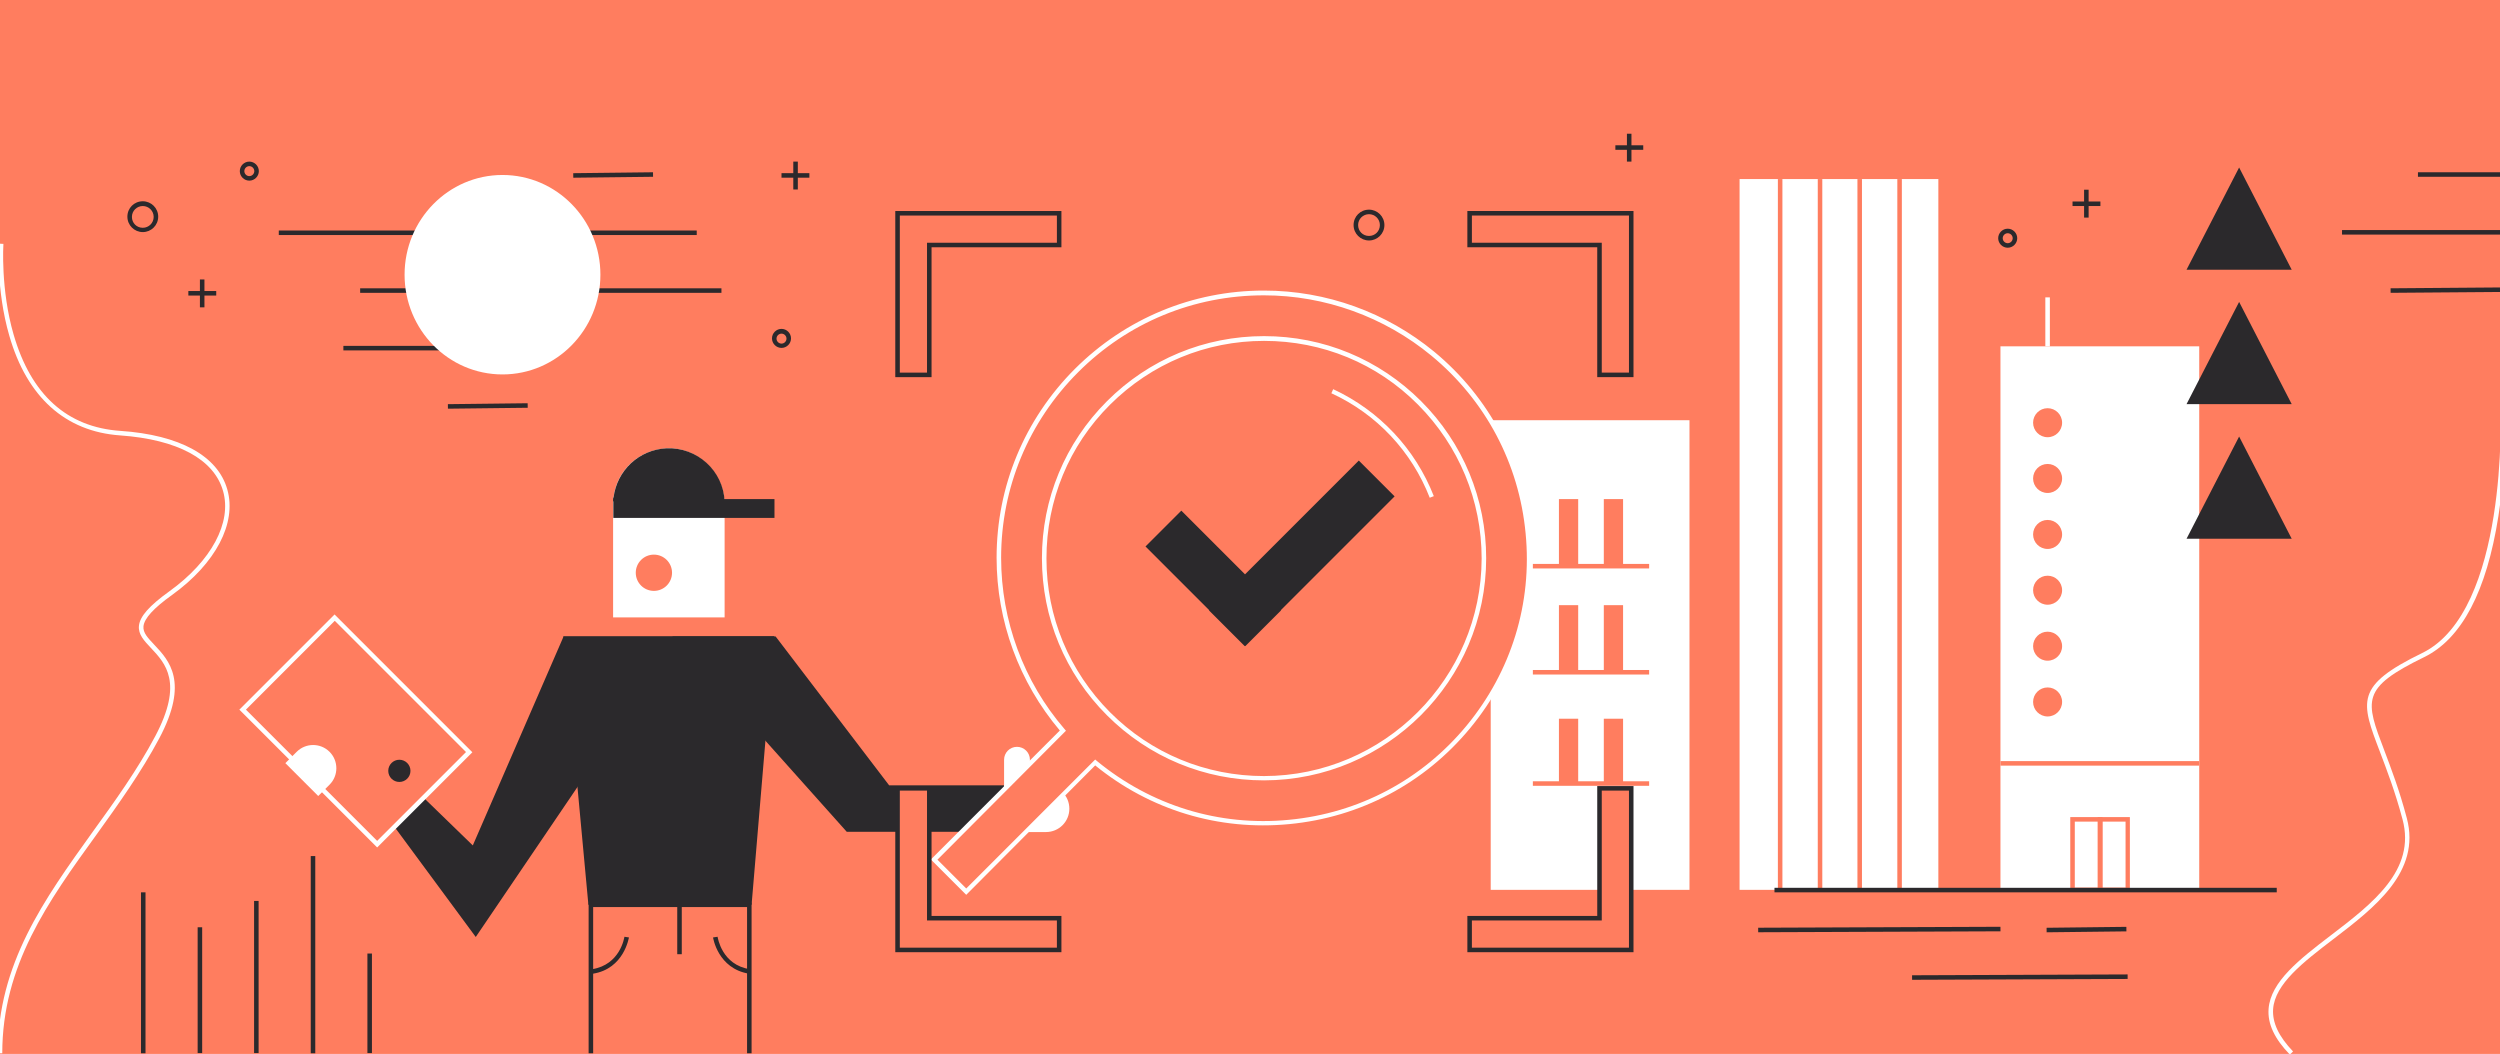 <?xml version="1.0" encoding="utf-8"?>
<!-- Generator: Adobe Illustrator 24.2.0, SVG Export Plug-In . SVG Version: 6.00 Build 0)  -->
<svg version="1.1" id="Warstwa_1" xmlns="http://www.w3.org/2000/svg" xmlns:xlink="http://www.w3.org/1999/xlink" x="0px" y="0px"
	 width="1103px" height="465px" viewBox="0 0 1103 465" style="enable-background:new 0 0 1103 465;" xml:space="preserve">
<style type="text/css">
	.st0{fill:#FF7D5F;}
	.st1{fill:#FFFFFF;}
	.st2{fill:#2B292C;}
	.st3{fill:#666666;}
	.st4{fill:#1F1E20;}
	.st5{fill:#FEFDFF;}
	.st6{fill:none;}
	.st7{fill:#F37C61;}
	.st8{fill:#E5E3E7;}
	.st9{fill:#E57A6A;}
</style>
<g>
	<g id="Rectangle_116">
		<g>
			<rect class="st0" width="1103" height="465"/>
		</g>
	</g>
	<g>
		<g>
			<g>
				<g>
					<g>
						<rect x="882.6" y="152.8" class="st1" width="87.7" height="239.8"/>
					</g>
				</g>
			</g>
		</g>
	</g>
	<g>
		<g>
			<g>
				<g>
					<g>
						<rect x="767.5" y="79" class="st1" width="87.7" height="313.6"/>
					</g>
				</g>
			</g>
		</g>
	</g>
	<g>
		<g>
			<g>
				<g>
					<g>
						<rect x="657.7" y="185.4" class="st1" width="87.7" height="207.2"/>
					</g>
				</g>
			</g>
		</g>
	</g>
	<g>
		<g>
			<g>
				<g>
					<g>
						<path class="st1" d="M295.8,197.8c-12.7-0.3-23.6,9-25.1,21.6l-0.2,0v53h49.2V223C319.8,209.6,309.2,198.2,295.8,197.8z"/>
					</g>
				</g>
			</g>
		</g>
	</g>
	<g>
		<g>
			<g>
				<g>
					<g>
						<path class="st2" d="M319.7,221.2c-0.6-13.6-12.2-24-25.7-23.4c-12,0.6-21.8,9.7-23.3,21.7l-0.2,0v1.7H319.7z"/>
					</g>
				</g>
			</g>
		</g>
	</g>
	<g>
		<g>
			<g>
				<g>
					<g>
						<path class="st2" d="M392.3,346.5l-50.1-65.7h-45.6l77,86.2H443v-20.5H392.3z"/>
					</g>
				</g>
			</g>
		</g>
	</g>
	<g>
		<g>
			<g>
				<g>
					<g>
						<path class="st2" d="M331.6,399.2h-72l-11-118.5h93L331.6,399.2z"/>
					</g>
				</g>
			</g>
		</g>
	</g>
	<g>
		<g>
			<g>
				<g>
					<g>
						<g>
							<path class="st1" d="M443,346.5h18.5c5.7,0,10.3,4.6,10.3,10.3l0,0c0,5.7-4.6,10.3-10.3,10.3H443l0,0V346.5L443,346.5z"/>
						</g>
					</g>
				</g>
			</g>
		</g>
	</g>
	<g>
		<g>
			<g>
				<g>
					<g>
						<g>
							<path class="st1" d="M443,352v-16.8c0-3.1,2.5-5.7,5.7-5.7l0,0c3.1,0,5.7,2.5,5.7,5.7V352l0,0H443L443,352z"/>
						</g>
					</g>
				</g>
			</g>
		</g>
	</g>
	<g>
		<g>
			<g>
				<g>
					<g>
						<rect x="270.6" y="220.2" class="st2" width="71.1" height="8.3"/>
					</g>
				</g>
			</g>
		</g>
	</g>
	<g>
		<g>
			<g>
				<g>
					<g>
						<polygon class="st2" points="331.6,464.7 329.6,464.7 329.6,400.2 261.7,400.2 261.7,464.7 259.7,464.7 259.7,398.2 
							331.6,398.2 						"/>
					</g>
				</g>
			</g>
		</g>
	</g>
	<g>
		<g>
			<g>
				<g>
					<g>
						<path class="st2" d="M615.3,219l-15.8-15.8l-50.2,50.2l-28.1-28.1l-15.8,15.8l28.1,28.1l-0.1,0.1l15.8,15.8l0.1-0.1l0.1,0.1
							l15.8-15.8l-0.1-0.1L615.3,219z"/>
					</g>
				</g>
			</g>
		</g>
	</g>
	<g>
		<g>
			<g>
				<g>
					<g>
						<path class="st0" d="M557.7,129.4c-64.6,0-116.9,52.3-117,116.8c0,28,10,55,28.2,76.3l-56.8,56.8l14.1,14.1l56.9-56.9
							c49.8,41.1,123.5,34.1,164.6-15.7c41.1-49.8,34.1-123.5-15.7-164.6C611.3,138.8,584.9,129.4,557.7,129.4L557.7,129.4z
							 M557.7,343.3c-53.6,0-97-43.4-97-97c0-53.6,43.4-97,97-97s97,43.4,97,97C654.7,299.9,611.3,343.2,557.7,343.3z"/>
					</g>
				</g>
			</g>
		</g>
	</g>
	<g>
		<g>
			<g>
				<g>
					<g>
						<path class="st1" d="M426.3,394.8l-15.6-15.6l56.9-56.9c-18-21.3-27.9-48.3-27.9-76.2c0-31.5,12.3-61.1,34.6-83.4
							c22.3-22.2,51.9-34.5,83.3-34.5c0,0,0,0,0.1,0h0c0,0,0,0,0,0c27.4,0,54,9.6,75.1,27c24.3,20.1,39.3,48.4,42.3,79.8
							c3,31.4-6.4,62-26.5,86.3c-20.1,24.3-48.4,39.3-79.8,42.3c-31.1,3-61.4-6.2-85.6-25.9L426.3,394.8z M413.6,379.3l12.7,12.7
							l56.9-56.9l0.7,0.6c23.9,19.7,54,29,84.8,26c30.8-2.9,58.7-17.7,78.4-41.6c19.7-23.9,29-54,26-84.8
							c-2.9-30.8-17.7-58.7-41.6-78.4c-20.7-17.1-47-26.6-73.8-26.6c0,0,0,0,0,0h0c0,0,0,0-0.1,0c-30.9,0-60,12-81.9,33.9
							c-21.9,21.9-34,51-34,81.9c0,27.7,9.9,54.6,28,75.6l0.6,0.7L413.6,379.3z M557.7,344.3L557.7,344.3
							c-26.2,0-50.8-10.2-69.3-28.7c-18.5-18.5-28.7-43.1-28.7-69.3s10.2-50.8,28.7-69.3c18.5-18.5,43.1-28.7,69.3-28.7
							s50.8,10.2,69.3,28.7c18.5,18.5,28.7,43.1,28.7,69.3C655.7,300.3,611.7,344.2,557.7,344.3z M557.7,150.4
							c-25.6,0-49.7,10-67.9,28.1s-28.1,42.2-28.1,67.9s10,49.7,28.1,67.9c18.1,18.1,42.2,28.1,67.9,28.1c52.9-0.1,95.9-43.1,96-96
							c0-25.6-10-49.7-28.1-67.9C607.5,160.3,583.4,150.4,557.7,150.4z"/>
					</g>
				</g>
			</g>
		</g>
	</g>
	<g id="Path_234">
		<g>
			<g>
				<g>
					<g>
						<g>
							<g>
								<path class="st2" d="M987.9,73.9L964.7,119h46.4L987.9,73.9z"/>
							</g>
						</g>
					</g>
				</g>
			</g>
		</g>
	</g>
	<g id="Path_235">
		<g>
			<g>
				<g>
					<g>
						<g>
							<g>
								<path class="st2" d="M987.9,133.2l-23.2,45.1h46.4L987.9,133.2z"/>
							</g>
						</g>
					</g>
				</g>
			</g>
		</g>
	</g>
	<g id="Path_236">
		<g>
			<g>
				<g>
					<g>
						<g>
							<g>
								<path class="st2" d="M987.9,192.6l-23.2,45.1h46.4L987.9,192.6z"/>
							</g>
						</g>
					</g>
				</g>
			</g>
		</g>
	</g>
	<g>
		<g>
			<g>
				<g>
					<g>
						<path class="st2" d="M248.7,280.7L208.6,373l-34-33l-10,12l45.3,61.4l60.7-89.5"/>
					</g>
				</g>
			</g>
		</g>
	</g>
	<g>
		<g>
			<g>
				<g>
					<g>
						<rect x="151.5" y="152.6" class="st2" width="93" height="2"/>
					</g>
				</g>
			</g>
		</g>
	</g>
	<g>
		<g>
			<g>
				<g>
					<g>
						
							<rect x="197.6" y="178.1" transform="matrix(1 -1.171795e-02 1.171795e-02 1 -2.084 2.534)" class="st2" width="35.2" height="2"/>
					</g>
				</g>
			</g>
		</g>
	</g>
	<g>
		<g>
			<g>
				<g>
					<g>
						
							<rect x="252.9" y="76.2" transform="matrix(1 -1.171795e-02 1.171795e-02 1 -0.886 3.176)" class="st2" width="35.2" height="2"/>
					</g>
				</g>
			</g>
		</g>
	</g>
	<g>
		<g>
			<g>
				<g>
					<g>
						
							<rect x="775.7" y="409.1" transform="matrix(1 -3.906220e-03 3.906220e-03 1 -1.596 3.242)" class="st2" width="106.9" height="2"/>
					</g>
				</g>
			</g>
		</g>
	</g>
	<g>
		<g>
			<g>
				<g>
					<g>
						
							<rect x="902.9" y="409.1" transform="matrix(1 -1.171795e-02 1.171795e-02 1 -4.742 10.814)" class="st2" width="35.2" height="2"/>
					</g>
				</g>
			</g>
		</g>
	</g>
	<g>
		<g>
			<g>
				<g>
					<g>
						
							<rect x="843.6" y="430.1" transform="matrix(1 -3.906220e-03 3.906220e-03 1 -1.677 3.484)" class="st2" width="95.1" height="2"/>
					</g>
				</g>
			</g>
		</g>
	</g>
	<g>
		<g>
			<g>
				<g>
					<g>
						<rect x="123" y="101.7" class="st2" width="184.4" height="2"/>
					</g>
				</g>
			</g>
		</g>
	</g>
	<g>
		<g>
			<g>
				<g>
					<g>
						<rect x="158.9" y="127.2" class="st2" width="159.4" height="2"/>
					</g>
				</g>
			</g>
		</g>
	</g>
	<g>
		<g>
			<g>
				<g>
					<g>
						
							<rect x="1054.7" y="127" transform="matrix(1 -7.812262e-03 7.812262e-03 1 -0.967 8.437)" class="st2" width="49.6" height="2"/>
					</g>
				</g>
			</g>
		</g>
	</g>
	<g>
		<g>
			<g>
				<g>
					<g>
						<rect x="1033.3" y="101.5" class="st2" width="71" height="2"/>
					</g>
				</g>
			</g>
		</g>
	</g>
	<g>
		<g>
			<g>
				<g>
					<g>
						<rect x="1066.8" y="76" class="st2" width="37.5" height="2"/>
					</g>
				</g>
			</g>
		</g>
	</g>
	<g>
		<g>
			<g>
				<g>
					<g>
						<ellipse class="st1" cx="221.7" cy="121.2" rx="43.2" ry="44"/>
					</g>
				</g>
			</g>
		</g>
	</g>
	<g>
		<g>
			<g>
				<g>
					<g>
						<path class="st2" d="M110,79.7c-2.3,0-4.2-1.9-4.2-4.2s1.9-4.2,4.2-4.2c2.3,0,4.2,1.9,4.2,4.2S112.3,79.7,110,79.7z M110,73.3
							c-1.2,0-2.2,1-2.2,2.2s1,2.2,2.2,2.2c1.2,0,2.2-1,2.2-2.2S111.2,73.3,110,73.3z"/>
					</g>
				</g>
			</g>
		</g>
	</g>
	<g>
		<g>
			<g>
				<g>
					<g>
						<path class="st2" d="M344.8,153.5c-2.3,0-4.2-1.9-4.2-4.2s1.9-4.2,4.2-4.2c2.3,0,4.2,1.9,4.2,4.2S347.1,153.5,344.8,153.5z
							 M344.8,147.2c-1.2,0-2.2,1-2.2,2.2s1,2.2,2.2,2.2c1.2,0,2.2-1,2.2-2.2S346,147.2,344.8,147.2z"/>
					</g>
				</g>
			</g>
		</g>
	</g>
	<g>
		<g>
			<g>
				<g>
					<g>
						<path class="st2" d="M885.8,109.3c-2.3,0-4.2-1.9-4.2-4.2s1.9-4.2,4.2-4.2c2.3,0,4.2,1.9,4.2,4.2S888.1,109.3,885.8,109.3z
							 M885.8,102.9c-1.2,0-2.2,1-2.2,2.2s1,2.2,2.2,2.2c1.2,0,2.2-1,2.2-2.2S887,102.9,885.8,102.9z"/>
					</g>
				</g>
			</g>
		</g>
	</g>
	<g>
		<g>
			<g>
				<g>
					<g>
						<path class="st2" d="M63,102.4c-3.7,0-6.8-3-6.8-6.8s3-6.8,6.8-6.8c3.7,0,6.8,3,6.8,6.8S66.7,102.4,63,102.4z M63,90.9
							c-2.6,0-4.8,2.1-4.8,4.8s2.1,4.8,4.8,4.8c2.6,0,4.8-2.1,4.8-4.8S65.6,90.9,63,90.9z"/>
					</g>
				</g>
			</g>
		</g>
	</g>
	<g>
		<g>
			<g>
				<g>
					<g>
						<path class="st2" d="M604,106.1c-3.7,0-6.8-3-6.8-6.8s3-6.8,6.8-6.8c3.7,0,6.8,3,6.8,6.8S607.7,106.1,604,106.1z M604,94.5
							c-2.6,0-4.8,2.1-4.8,4.8s2.1,4.8,4.8,4.8s4.8-2.1,4.8-4.8S606.6,94.5,604,94.5z"/>
					</g>
				</g>
			</g>
		</g>
	</g>
	<g id="Group_383">
		<g id="Line_244">
			<g>
				<g>
					<g>
						<g>
							<g>
								<g>
									<rect x="88.2" y="123.3" class="st2" width="2" height="12.3"/>
								</g>
							</g>
						</g>
					</g>
				</g>
			</g>
		</g>
	</g>
	<g id="Group_384">
		<g id="Line_245">
			<g>
				<g>
					<g>
						<g>
							<g>
								<g>
									<rect x="83.1" y="128.4" class="st2" width="12.3" height="2"/>
								</g>
							</g>
						</g>
					</g>
				</g>
			</g>
		</g>
	</g>
	<g id="Group_387">
		<g id="Line_246">
			<g>
				<g>
					<g>
						<g>
							<g>
								<g>
									<rect x="350" y="71.3" class="st2" width="2" height="12.3"/>
								</g>
							</g>
						</g>
					</g>
				</g>
			</g>
		</g>
	</g>
	<g id="Group_388">
		<g id="Line_247">
			<g>
				<g>
					<g>
						<g>
							<g>
								<g>
									<rect x="344.8" y="76.4" class="st2" width="12.3" height="2"/>
								</g>
							</g>
						</g>
					</g>
				</g>
			</g>
		</g>
	</g>
	<g id="Group_391">
		<g id="Line_248">
			<g>
				<g>
					<g>
						<g>
							<g>
								<g>
									<rect x="919.5" y="83.7" class="st2" width="2" height="12.3"/>
								</g>
							</g>
						</g>
					</g>
				</g>
			</g>
		</g>
	</g>
	<g id="Group_392">
		<g id="Line_249">
			<g>
				<g>
					<g>
						<g>
							<g>
								<g>
									<rect x="914.4" y="88.9" class="st2" width="12.3" height="2"/>
								</g>
							</g>
						</g>
					</g>
				</g>
			</g>
		</g>
	</g>
	<g id="Group_395">
		<g id="Line_250">
			<g>
				<g>
					<g>
						<g>
							<g>
								<g>
									<rect x="717.8" y="59" class="st2" width="2" height="12.3"/>
								</g>
							</g>
						</g>
					</g>
				</g>
			</g>
		</g>
	</g>
	<g id="Group_396">
		<g id="Line_251">
			<g>
				<g>
					<g>
						<g>
							<g>
								<g>
									<rect x="712.7" y="64.1" class="st2" width="12.3" height="2"/>
								</g>
							</g>
						</g>
					</g>
				</g>
			</g>
		</g>
	</g>
	<g>
		<g>
			<g>
				<g>
					<g>
						<path class="st2" d="M330.5,429.6c-13.8-2.2-15.9-15.9-15.9-16l2-0.3c0.1,0.5,1.9,12.4,14.2,14.3L330.5,429.6z"/>
					</g>
				</g>
			</g>
		</g>
	</g>
	<g>
		<g>
			<g>
				<g>
					<g>
						<path class="st2" d="M261.6,429.6l-0.3-2c12.3-2,14.1-13.8,14.2-14.3l2,0.3C277.4,413.7,275.4,427.4,261.6,429.6z"/>
					</g>
				</g>
			</g>
		</g>
	</g>
	<g>
		<g>
			<g>
				<g>
					<g>
						<rect x="298.8" y="399.2" class="st2" width="2" height="21.8"/>
					</g>
				</g>
			</g>
		</g>
	</g>
	<g>
		<g>
			<g>
				<g>
					<g>
						<rect x="162.1" y="420.7" class="st2" width="2" height="43.9"/>
					</g>
				</g>
			</g>
		</g>
	</g>
	<g>
		<g>
			<g>
				<g>
					<g>
						<rect x="137.1" y="377.7" class="st2" width="2" height="87"/>
					</g>
				</g>
			</g>
		</g>
	</g>
	<g>
		<g>
			<g>
				<g>
					<g>
						<rect x="112.1" y="397.5" class="st2" width="2" height="67.1"/>
					</g>
				</g>
			</g>
		</g>
	</g>
	<g>
		<g>
			<g>
				<g>
					<g>
						<rect x="87.2" y="409.1" class="st2" width="2" height="55.5"/>
					</g>
				</g>
			</g>
		</g>
	</g>
	<g>
		<g>
			<g>
				<g>
					<g>
						<rect x="62.2" y="393.7" class="st2" width="2" height="71"/>
					</g>
				</g>
			</g>
		</g>
	</g>
	<g>
		<g>
			<g>
				<g>
					<g>
						<path class="st0" d="M587.8,172.5c20.1,9.3,35.8,26,43.9,46.7"/>
					</g>
				</g>
			</g>
		</g>
	</g>
	<g>
		<g>
			<g>
				<g>
					<g>
						<path class="st1" d="M630.8,219.6c-8-20.5-23.4-36.9-43.4-46.1l0.8-1.8c20.4,9.5,36.2,26.3,44.4,47.2L630.8,219.6z"/>
					</g>
				</g>
			</g>
		</g>
	</g>
	<g>
		<g>
			<g>
				<g>
					<g>
						<circle class="st0" cx="288.5" cy="252.7" r="8"/>
					</g>
				</g>
			</g>
		</g>
	</g>
	<g>
		<g>
			<g>
				<g>
					<g>
						<path class="st1" d="M1,464.7h-2c0-39.4,20.4-67.7,41.9-97.7c9.7-13.4,19.7-27.3,27.6-42.2c12.5-23.6,4.5-32.1-1.9-38.9
							c-3-3.2-5.7-6-5.3-9.8c0.4-4.1,4.5-8.8,13.4-15.2c18.6-13.4,27.7-30.4,23.7-44.3c-4-14-20.1-22.7-45.4-24.5
							c-24.2-1.7-41.1-16.9-48.9-44c-5.9-20.3-4.6-40.4-4.6-40.6l2,0.1c0,0.2-1.3,20,4.5,40c7.7,26.6,23.6,40.9,47.1,42.5
							c26.2,1.8,43,11,47.2,25.9c4.2,14.8-5.1,32.6-24.4,46.5c-8.2,5.9-12.2,10.3-12.6,13.8c-0.3,2.9,2,5.2,4.8,8.2
							c6.5,6.9,15.4,16.3,2.2,41.2c-8,15-18,29-27.7,42.5C21.2,397.8,1,425.9,1,464.7z"/>
					</g>
				</g>
			</g>
		</g>
	</g>
	<g>
		<g>
			<g>
				<g>
					<g>
						<path class="st1" d="M1010.3,465.3c-6.8-7-9.9-13.6-9.4-20.2c0.9-12,13.7-21.9,27.3-32.3c18.6-14.2,37.8-28.9,31.8-51.3
							c-3.3-12.4-7-21.9-9.9-29.6c-8.6-22.5-11.2-29.3,18.6-43.8c37.9-18.5,34.6-106.8,34.5-107.7l2-0.1c0,0.2,0.9,22.8-2.9,47.4
							c-5.2,33.2-16.2,54.1-32.7,62.2c-28.1,13.7-26.1,19-17.6,41.3c2.9,7.7,6.6,17.3,9.9,29.8c6.3,23.7-14.3,39.5-32.5,53.4
							c-13.2,10.1-25.7,19.7-26.5,30.8c-0.4,6,2.5,12.1,8.8,18.7L1010.3,465.3z"/>
					</g>
				</g>
			</g>
		</g>
	</g>
	<g>
		<g>
			<g>
				<g>
					<g>
						<g>
							<rect x="784.4" y="79" class="st0" width="2" height="313.6"/>
						</g>
					</g>
				</g>
			</g>
		</g>
	</g>
	<g>
		<g>
			<g>
				<g>
					<g>
						<g>
							<rect x="802" y="79" class="st0" width="2" height="313.6"/>
						</g>
					</g>
				</g>
			</g>
		</g>
	</g>
	<g>
		<g>
			<g>
				<g>
					<g>
						<g>
							<rect x="819.5" y="79" class="st0" width="2" height="313.6"/>
						</g>
					</g>
				</g>
			</g>
		</g>
	</g>
	<g>
		<g>
			<g>
				<g>
					<g>
						<g>
							<rect x="837.1" y="79" class="st0" width="2" height="313.6"/>
						</g>
					</g>
				</g>
			</g>
		</g>
	</g>
	<g>
		<g>
			<g>
				<g>
					<g>
						<g>
							<rect x="687.8" y="220.2" class="st0" width="8.5" height="28.7"/>
						</g>
					</g>
				</g>
			</g>
		</g>
	</g>
	<g>
		<g>
			<g>
				<g>
					<g>
						<g>
							<rect x="707.6" y="220.2" class="st0" width="8.5" height="28.7"/>
						</g>
					</g>
				</g>
			</g>
		</g>
	</g>
	<g>
		<g>
			<g>
				<g>
					<g>
						<rect x="676.3" y="248.8" class="st0" width="51.3" height="2"/>
					</g>
				</g>
			</g>
		</g>
	</g>
	<g>
		<g>
			<g>
				<g>
					<g>
						<g>
							<rect x="687.8" y="267" class="st0" width="8.5" height="28.7"/>
						</g>
					</g>
				</g>
			</g>
		</g>
	</g>
	<g>
		<g>
			<g>
				<g>
					<g>
						<g>
							<rect x="707.6" y="267" class="st0" width="8.5" height="28.7"/>
						</g>
					</g>
				</g>
			</g>
		</g>
	</g>
	<g>
		<g>
			<g>
				<g>
					<g>
						<rect x="676.3" y="295.6" class="st0" width="51.3" height="2"/>
					</g>
				</g>
			</g>
		</g>
	</g>
	<g>
		<g>
			<g>
				<g>
					<g>
						<g>
							<rect x="687.8" y="317.1" class="st0" width="8.5" height="28.7"/>
						</g>
					</g>
				</g>
			</g>
		</g>
	</g>
	<g>
		<g>
			<g>
				<g>
					<g>
						<g>
							<rect x="707.6" y="317.1" class="st0" width="8.5" height="28.7"/>
						</g>
					</g>
				</g>
			</g>
		</g>
	</g>
	<g>
		<g>
			<g>
				<g>
					<g>
						<rect x="676.3" y="344.7" class="st0" width="51.3" height="2"/>
					</g>
				</g>
			</g>
		</g>
	</g>
	<g>
		<g>
			<g>
				<g>
					<g>
						<rect x="902.4" y="131.2" class="st1" width="2" height="21.6"/>
					</g>
				</g>
			</g>
		</g>
	</g>
	<g>
		<g>
			<g>
				<g>
					<g>
						<path class="st0" d="M927.6,393.6h-14.2v-33.1h14.2V393.6z M915.4,391.6h10.2v-29.1h-10.2V391.6z"/>
					</g>
				</g>
			</g>
		</g>
	</g>
	<g>
		<g>
			<g>
				<g>
					<g>
						<path class="st0" d="M939.7,393.6h-14.2v-33.1h14.2V393.6z M927.6,391.6h10.2v-29.1h-10.2V391.6z"/>
					</g>
				</g>
			</g>
		</g>
	</g>
	<g>
		<g>
			<g>
				<g>
					<g>
						<rect x="882.6" y="335.8" class="st0" width="87.7" height="2"/>
					</g>
				</g>
			</g>
		</g>
	</g>
	<g>
		<g>
			<g>
				<g>
					<g>
						<g>
							<circle class="st0" cx="903.4" cy="186.5" r="6.4"/>
						</g>
					</g>
				</g>
			</g>
		</g>
	</g>
	<g>
		<g>
			<g>
				<g>
					<g>
						<g>
							<circle class="st0" cx="903.4" cy="211.1" r="6.4"/>
						</g>
					</g>
				</g>
			</g>
		</g>
	</g>
	<g>
		<g>
			<g>
				<g>
					<g>
						<g>
							<circle class="st0" cx="903.4" cy="235.8" r="6.4"/>
						</g>
					</g>
				</g>
			</g>
		</g>
	</g>
	<g>
		<g>
			<g>
				<g>
					<g>
						<g>
							<circle class="st0" cx="903.4" cy="260.4" r="6.4"/>
						</g>
					</g>
				</g>
			</g>
		</g>
	</g>
	<g>
		<g>
			<g>
				<g>
					<g>
						<g>
							<circle class="st0" cx="903.4" cy="285.1" r="6.4"/>
						</g>
					</g>
				</g>
			</g>
		</g>
	</g>
	<g>
		<g>
			<g>
				<g>
					<g>
						<g>
							<circle class="st0" cx="903.4" cy="309.7" r="6.4"/>
						</g>
					</g>
				</g>
			</g>
		</g>
	</g>
	<g>
		<g>
			<g>
				<g>
					<g>
						<g>
							
								<rect x="128.4" y="280.5" transform="matrix(0.707 -0.707 0.707 0.707 -182.032 205.516)" class="st0" width="57.4" height="83.9"/>
						</g>
					</g>
				</g>
			</g>
		</g>
	</g>
	<g>
		<g>
			<g>
				<g>
					<g>
						<g>
							<path class="st1" d="M166.4,373.9l-60.8-60.8l42-42l60.8,60.8L166.4,373.9z M108.5,313.1l57.9,57.9l39.2-39.2l-57.9-57.9
								L108.5,313.1z"/>
						</g>
					</g>
				</g>
			</g>
		</g>
	</g>
	<g>
		<g>
			<g>
				<g>
					<g>
						<g>
							<circle class="st2" cx="176.2" cy="340.1" r="4.9"/>
						</g>
					</g>
				</g>
			</g>
		</g>
	</g>
	<g>
		<g>
			<g>
				<g>
					<g>
						<path class="st1" d="M125.9,336.7l5-5c4-4,10.5-4,14.5,0l0,0l0,0c4,4,4,10.5,0,14.5l0,0l-5,5l0,0L125.9,336.7L125.9,336.7z"/>
					</g>
				</g>
			</g>
		</g>
	</g>
	<g>
		<g>
			<g>
				<g>
					<g>
						<rect x="782.9" y="391.7" class="st2" width="221.6" height="2"/>
					</g>
				</g>
			</g>
		</g>
	</g>
	<g id="Group_405">
		<g id="Path_244">
			<g>
				<g>
					<g>
						<g>
							<g>
								<g>
									<path class="st0" d="M410,165.4h-14V94.1h71.3v14H410L410,165.4z"/>
								</g>
							</g>
						</g>
					</g>
				</g>
			</g>
			<g>
				<g>
					<g>
						<g>
							<g>
								<g>
									<path class="st2" d="M411,166.4h-16V93.1h73.3v16H411V166.4z M397,164.4h12v-57.3h57.3v-12H397V164.4z"/>
								</g>
							</g>
						</g>
					</g>
				</g>
			</g>
		</g>
	</g>
	<g id="Group_406">
		<g id="Path_245">
			<g>
				<g>
					<g>
						<g>
							<g>
								<g>
									<path class="st0" d="M719.7,165.4h-14v-57.3h-57.3v-14h71.3V165.4z"/>
								</g>
							</g>
						</g>
					</g>
				</g>
			</g>
			<g>
				<g>
					<g>
						<g>
							<g>
								<g>
									<path class="st2" d="M720.7,166.4h-16v-57.3h-57.3v-16h73.3V166.4z M706.7,164.4h12V95.1h-69.3v12h57.3V164.4z"/>
								</g>
							</g>
						</g>
					</g>
				</g>
			</g>
		</g>
	</g>
	<g id="Group_407">
		<g id="Path_246">
			<g>
				<g>
					<g>
						<g>
							<g>
								<g>
									<path class="st0" d="M719.7,419.1h-71.3v-14h57.3v-57.3h14V419.1z"/>
								</g>
							</g>
						</g>
					</g>
				</g>
			</g>
			<g>
				<g>
					<g>
						<g>
							<g>
								<g>
									<path class="st2" d="M720.7,420.1h-73.3v-16h57.3v-57.3h16V420.1z M649.4,418.1h69.3v-69.3h-12v57.3h-57.3V418.1z"/>
								</g>
							</g>
						</g>
					</g>
				</g>
			</g>
		</g>
	</g>
	<g id="Group_408">
		<g id="Path_247">
			<g>
				<g>
					<g>
						<g>
							<g>
								<g>
									<path class="st0" d="M467.3,419.1H396v-71.3h14v57.3h57.3L467.3,419.1z"/>
								</g>
							</g>
						</g>
					</g>
				</g>
			</g>
			<g>
				<g>
					<g>
						<g>
							<g>
								<g>
									<path class="st2" d="M468.3,420.1H395v-73.3h16v57.3h57.3V420.1z M397,418.1h69.3v-12H409v-57.3h-12V418.1z"/>
								</g>
							</g>
						</g>
					</g>
				</g>
			</g>
		</g>
	</g>
</g>
</svg>
